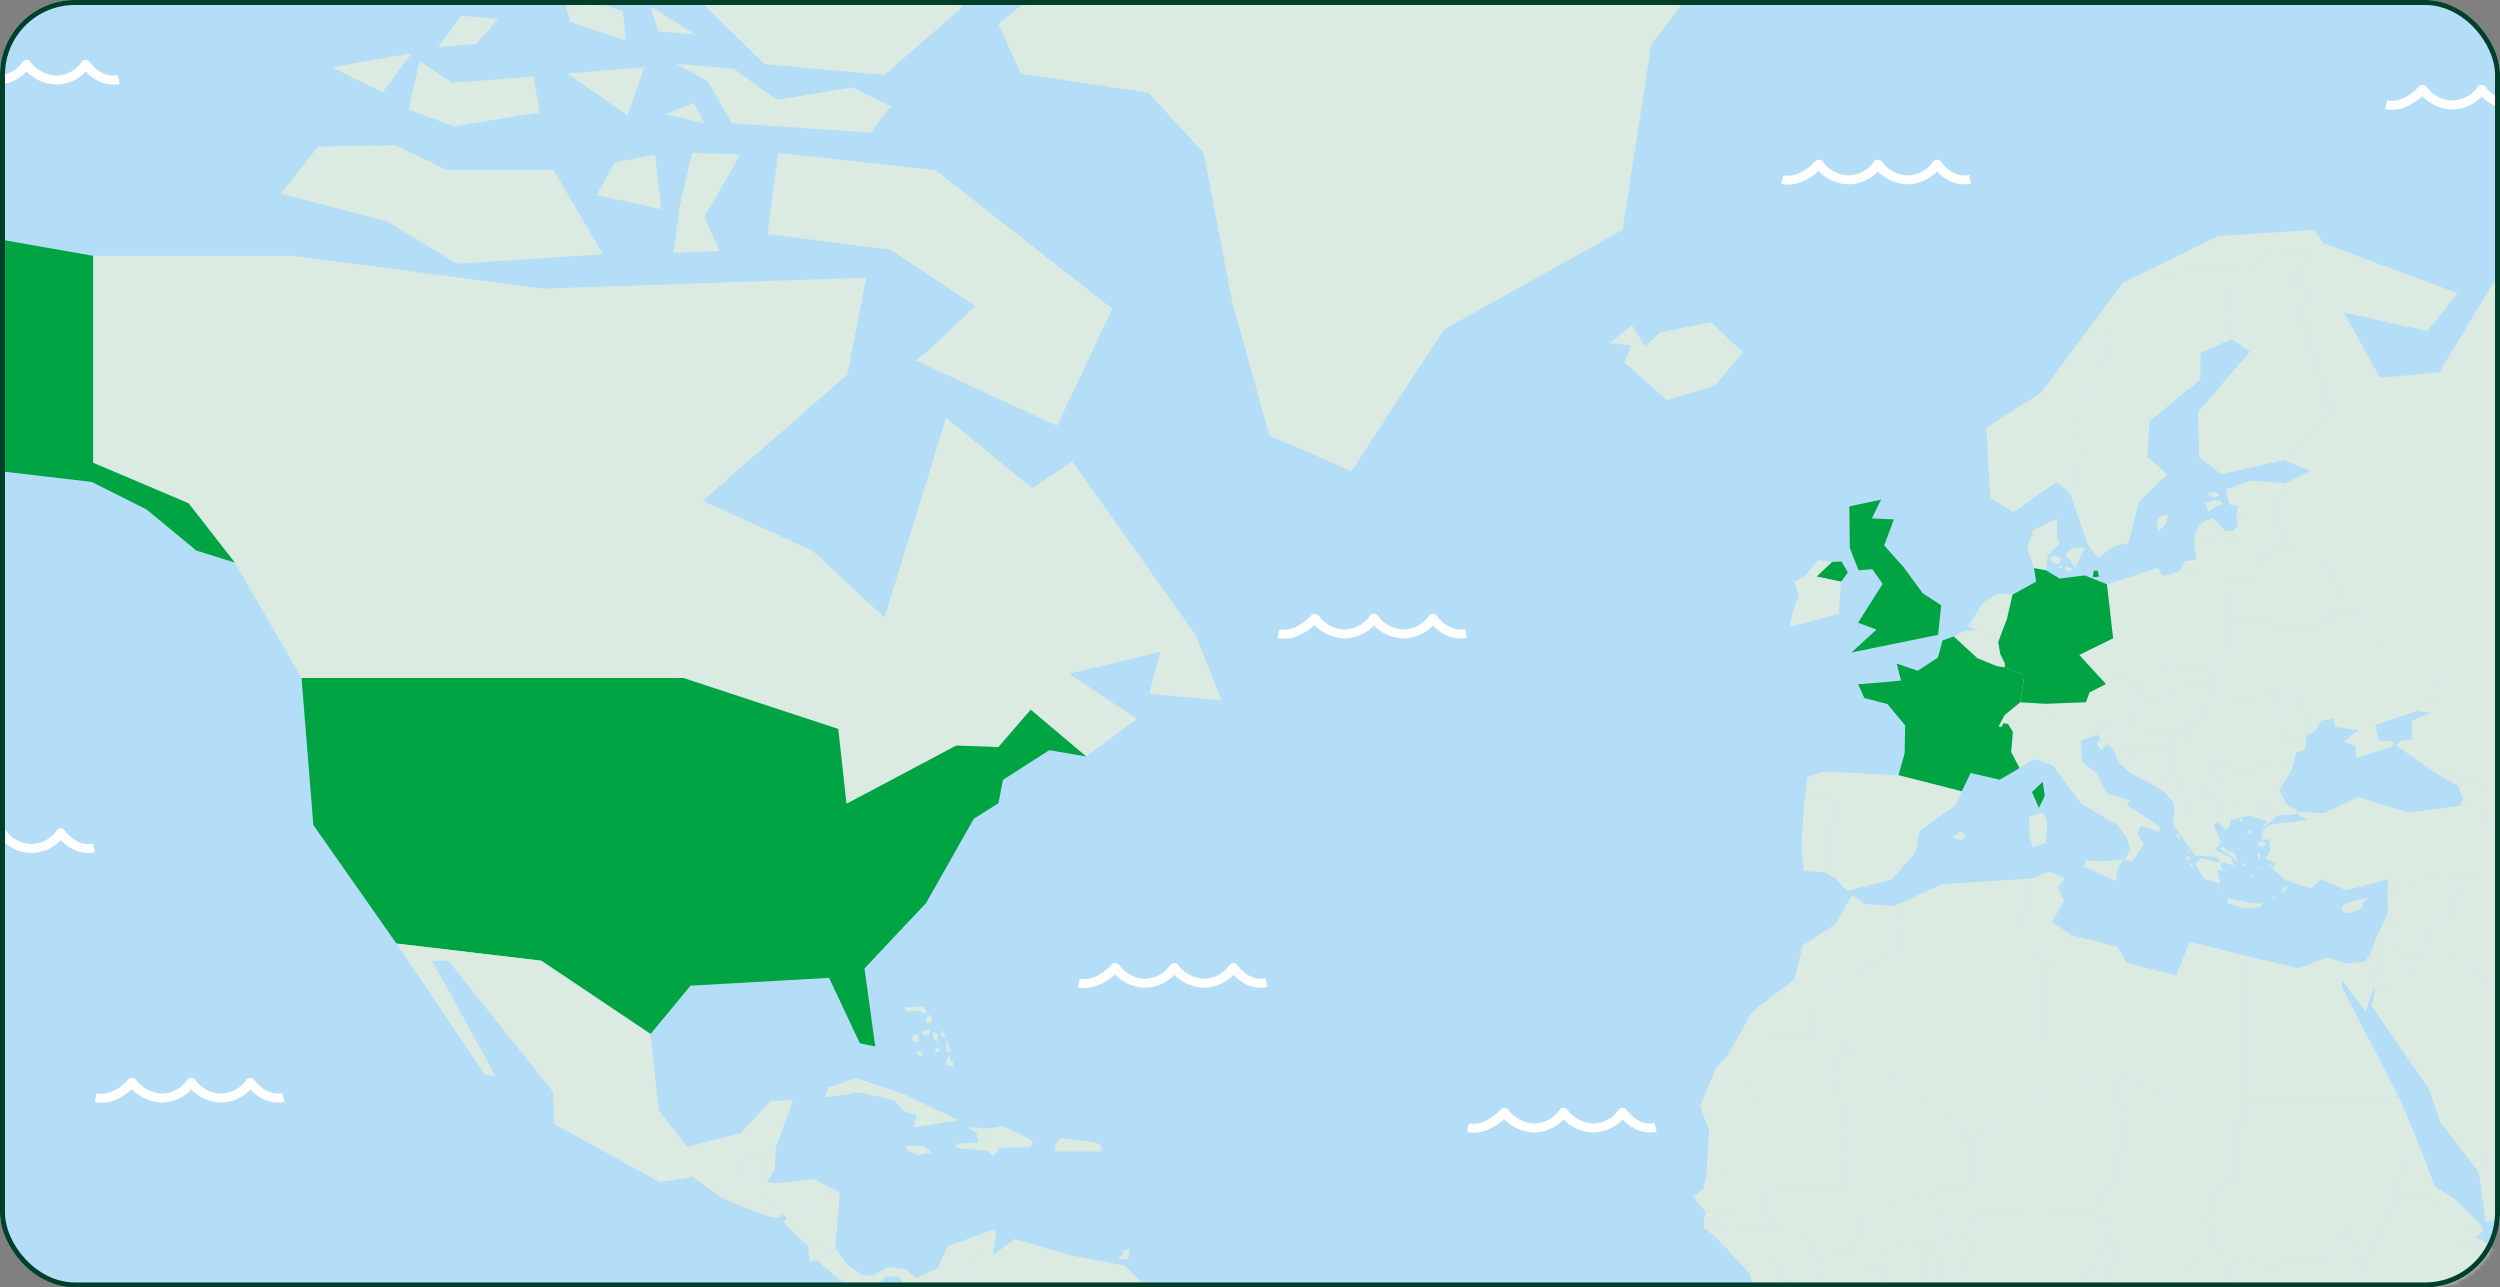 <?xml version="1.0" encoding="UTF-8"?>
<svg width="501px" height="258px" viewBox="0 0 501 258" version="1.1" xmlns="http://www.w3.org/2000/svg" xmlns:xlink="http://www.w3.org/1999/xlink">
    <rect x="0" y="0" width="501" height="258" fill="#808080" stroke="none"/>
    <title>mapa</title>
    <defs>
        <rect id="path-1" x="48.284" y="29.769" width="501" height="258" rx="15"></rect>
    </defs>
    <g id="Page-1" stroke="none" stroke-width="1" fill="none" fill-rule="evenodd">
        <g id="mapa" transform="translate(-48.284, -29.769)">
            <g id="Group">
                <mask id="mask-2" fill="white">
                    <use xlink:href="#path-1"></use>
                </mask>
                <use id="Rectangle" fill="#B4DEF7" fill-rule="nonzero" xlink:href="#path-1"></use>
                <path d="M107.061,81.038 L157.05,87.606 L221.848,85.416 L218.139,104.793 L189.135,130.102 L211.041,140.101 L225.543,153.532 L237.883,113.535 L255.16,127.602 L263.178,122.292 L287.858,156.978 L293.101,170.098 L278.6,168.842 L280.761,160.41 L262.564,164.788 L276.145,173.855 L265.966,181.355 L254.853,171.977 L248.369,179.476 L239.933,179.166 L217.93,190.831 L216.284,175.832 L185.231,165.621 L108.707,165.621 L95.335,142.502 L86.076,130.624 L66.945,122.504 L66.945,81.038 L107.061,81.038 Z M260.096,115.103 L271.209,91.659 L235.722,63.85 L204.251,60.419 L202.089,76.674 L226.77,79.796 L243.74,91.052 C243.74,91.052 232.626,101.983 231.706,101.983 L260.096,115.103 Z M186.974,60.419 L184.506,71.039 L183.265,80.417 L192.524,80.106 L189.442,73.228 C189.442,73.228 196.233,61.661 196.54,60.729 L186.974,60.419 Z M171.552,62.297 L167.843,68.864 L180.797,71.675 L179.556,60.743 L171.538,62.311 L171.552,62.297 Z M137.919,63.865 L127.433,58.865 L112.011,59.176 L104.607,68.553 L125.9,74.174 L139.788,82.606 L169.098,80.728 L159.226,63.85 L137.933,63.85 L137.919,63.865 Z M124.965,48.245 L130.822,40.434 L114.772,43.245 L124.951,48.245 L124.965,48.245 Z M132.37,41.988 L130.208,51.676 L139.16,55.108 L156.437,52.298 L155.196,45.109 L138.84,46.366 L132.356,41.988 L132.37,41.988 Z M161.986,44.488 L174.02,52.919 L177.408,43.231 L161.986,44.488 Z M189.442,54.487 L187.281,50.419 L181.731,52.608 L189.442,54.487 Z M183.892,42.609 L190.07,46.041 L195.006,54.473 L222.768,56.351 L226.784,51.041 L219.073,47.284 L203.958,49.784 L195.312,43.527 L183.892,42.595 L183.892,42.609 Z M201.476,42.609 L225.543,44.798 L270.903,5.112 L234.495,2.613 L199.008,11.044 L180.797,21.976 L192.83,34.164 L201.476,42.595 L201.476,42.609 Z M162.6,34.178 L173.713,37.935 L173.1,32.003 L160.759,27.935 L162.614,34.192 L162.6,34.178 Z M178.649,31.057 L180.197,36.056 L187.601,36.678 L178.649,31.057 Z M136.065,39.177 L143.776,38.556 L148.098,33.556 L140.694,32.935 L136.065,39.192 L136.065,39.177 Z" id="Shape" fill="#DCEBE1" fill-rule="nonzero" mask="url(#mask-2)"></path>
                <polygon id="Path" fill="#DCEBE1" fill-rule="nonzero" mask="url(#mask-2)" points="289.504 60.419 295.263 90.416 302.667 117.08 319.121 124.17 337.639 95.825 373.433 75.827 379.191 38.754 399.759 11.666 360.674 7.10542736e-15 278.405 9.575 248.369 34.587 252.887 44.587 278.405 48.329"></polygon>
                <path d="M66.945,122.504 L86.076,130.625 L95.335,142.502 L87.624,140.101 L77.654,131.867 L66.652,126.345 L37.342,122.913 L1.841,146.668 L20.665,130.413 L0.92,120.103 L12.647,102.915 L0,97.605 L7.711,94.484 L1.534,83.228 L24.36,73.539 L66.945,81.038 L66.945,122.504 Z M108.707,165.636 L111.078,195.111 L127.74,218.866 L156.744,222.298 L178.65,236.986 L186.667,227.297 L214.43,225.729 L220.607,238.85 L223.689,239.471 L221.527,223.851 L233.868,210.731 L243.433,193.854 L248.369,190.732 L249.29,186.044 L258.548,180.112 L265.953,181.369 L254.839,171.991 L248.355,179.49 L239.919,179.18 L217.916,190.845 L216.27,175.847 L185.217,165.636 L108.693,165.636 L108.707,165.636 Z" id="Shape" fill="#00A443" fill-rule="nonzero" mask="url(#mask-2)"></path>
                <polygon id="Path" fill="#DCEBE1" fill-rule="nonzero" mask="url(#mask-2)" points="147.583 245.417 145.519 245.205 127.727 218.852 156.73 222.298 178.636 236.986 180.281 252.295 186.04 259.583 196.735 256.871 202.703 250.417 207.235 250.205 203.735 259.794 201.476 260.839 196.54 261.461 196.735 265.204 193.249 270.005 187.072 265.627 180.49 266.672 159.309 255.007 159.1 248.538 138.115 222.298 134.824 222.298 139.356 230.418"></polygon>
                <polygon id="Path" fill="#DCEBE1" fill-rule="nonzero" mask="url(#mask-2)" points="198.924 272.293 200.5 270.429 203.47 266.898 201.936 266.616 200.932 266.432 201.476 260.839 196.539 261.461 196.735 265.203 193.249 270.005"></polygon>
                <polygon id="Path" fill="#DCEBE1" fill-rule="nonzero" mask="url(#mask-2)" points="200.932 266.432 201.476 260.839 203.735 259.794 203.553 264.173 201.936 266.616"></polygon>
                <polygon id="Path" fill="#DCEBE1" fill-rule="nonzero" mask="url(#mask-2)" points="198.924 272.293 202.703 273.649 204.432 273.861 205.115 272.138 203.065 271.714 200.5 270.429"></polygon>
                <polygon id="Path" fill="#DCEBE1" fill-rule="nonzero" mask="url(#mask-2)" points="204.725 273.098 205.631 273.494 205.938 274.214 207.569 273.536 212.352 269.553 216.591 268.734 211.418 266.079 203.47 266.898 200.5 270.429 203.065 271.714 205.087 272.152"></polygon>
                <polygon id="Path" fill="#DCEBE1" fill-rule="nonzero" mask="url(#mask-2)" points="215.656 279.906 216.591 268.734 212.352 269.553 207.569 273.536 205.938 274.214 205.212 274.595 210.218 279.482 213.467 279.75 215.043 280.414"></polygon>
                <polygon id="Path" fill="#DCEBE1" fill-rule="nonzero" mask="url(#mask-2)" points="217.26 286.826 218.18 283.338 215.657 279.906 215.043 280.414 213.467 279.75 210.218 279.482 210.567 282.66 211.961 282.292"></polygon>
                <polygon id="Path" fill="#DCEBE1" fill-rule="nonzero" mask="url(#mask-2)" points="231.86 285.879 230.702 289.636 228.471 285.654 226.073 285.498 224.218 287.052 224.149 289.085 221.987 288.775 219.603 286.981 217.26 286.826 218.181 283.337 221.137 285.258 222.838 285.498 226.38 283.705 229.698 284.086"></polygon>
                <polygon id="Path" fill="#DCEBE1" fill-rule="nonzero" mask="url(#mask-2)" points="227.997 304.945 232.375 298.647 230.702 289.636 231.86 285.879 236.238 283.902 238.19 279.538 247.7 275.993 247.853 277.349 244.562 279.637 242.61 284.213 244.869 288.803 256.903 292.503 258.339 303.957 251.66 304.479 251.451 320.001 249.094 318.758 250.112 315.524 243.126 314.479 237.158 309.069 232.124 307.812"></polygon>
                <polygon id="Path" fill="#DCEBE1" fill-rule="nonzero" mask="url(#mask-2)" points="275.616 295.102 270.275 298.025 265.646 298.124 267.389 303.124 263.08 306.669 258.339 303.957 256.903 292.503 244.87 288.803 242.611 284.213 244.563 279.637 247.854 277.349 247.24 281.36 251.66 278.027 262.453 281.247 273.664 283.436 276.857 286.458 274.905 291.246"></polygon>
                <polygon id="Path" fill="#DCEBE1" fill-rule="nonzero" mask="url(#mask-2)" points="284.623 293.068 282.852 297.291 286.004 303.547 279.073 305.341 277.442 300.341 277.289 295.568 275.615 295.102 274.904 291.246 276.856 286.458"></polygon>
                <polygon id="Path" fill="#DCEBE1" fill-rule="nonzero" mask="url(#mask-2)" points="464.96 161.045 471.751 157.712 482.237 162.91 477.719 166.666 472.573 165.621 470.315 166.878"></polygon>
                <polygon id="Path" fill="#DCEBE1" fill-rule="nonzero" mask="url(#mask-2)" points="470.51 146.88 471.751 157.712 482.237 162.91 491.705 164.576 495.609 158.955 494.382 154.789 494.173 146.456 491.705 145.002 484.914 144.38 481.624 145.213 480.801 143.547"></polygon>
                <polygon id="Path" fill="#DCEBE1" fill-rule="nonzero" mask="url(#mask-2)" points="448.381 163.263 448.381 161.864 449.12 160.833 450.054 162.712 450.054 163.545"></polygon>
                <polygon id="Path" fill="#DCEBE1" fill-rule="nonzero" mask="url(#mask-2)" points="439.82 157.331 444.519 161.667 448.381 163.263 448.381 161.864 449.12 160.833 448.716 158.433 448.144 157.882 448.074 157.091 444.714 156.003 442.009 156.201"></polygon>
                <polygon id="Path" fill="#DCEBE1" fill-rule="nonzero" mask="url(#mask-2)" points="445.83 150.411 448.688 148.73 451.588 148.956 450.459 153.857 448.716 158.433 448.144 157.882 448.075 157.091 444.714 156.003 442.595 155.34"></polygon>
                <path d="M455.911,143.646 L454.544,139.635 L455.702,136.048 L460.526,133.661 L460.442,137.446 L461.056,138.618 L458.63,141.203 L458.267,144.07 L455.897,143.646 L455.911,143.646 Z M458.95,141.782 L459.954,142.714 L461.112,142.714 L461.307,141.542 L459.606,141.076 L458.95,141.782 Z M462.116,140.723 L464.193,143.533 L466.048,139.466 L463.538,139.663 L462.116,140.723 Z M462.06,143.929 L462.827,144.211 L463.566,144.126 L463.747,143.688 L462.158,143.251 L462.06,143.929 Z M460.847,143.561 L461.182,143.717 L461.642,142.785 L460.847,143.561 Z" id="Shape" fill="#DCEBE1" fill-rule="nonzero" mask="url(#mask-2)"></path>
                <polygon id="Path" fill="#DCEBE1" fill-rule="nonzero" mask="url(#mask-2)" points="502.26 140.807 499.792 145.496 494.173 146.456 491.705 145.002 492.5 143.307 488.484 142.05 488.135 139.48 490.422 138.265 497.896 138.576"></polygon>
                <path d="M506.346,139.211 L502.26,140.807 L497.896,138.576 L490.408,138.265 L488.135,139.48 L488.051,136.98 C488.051,136.98 489.292,134.636 489.404,134.593 C489.516,134.551 491.677,133.576 491.677,133.576 L494.229,136.119 L495.888,136.161 L496.739,135.144 L496.474,133.11 L498.984,132.362 L504.422,134.311 L506.346,139.197 L506.346,139.211 Z" id="Path" fill="#DCEBE1" fill-rule="nonzero" mask="url(#mask-2)"></path>
                <path d="M506.249,126.613 L504.548,129.48 L505.37,132.291 L504.408,134.325 L498.97,132.376 L496.46,133.124 L496.781,131.203 L495.08,130.893 L494.354,127.814 L499.444,126.091 L506.235,126.613 L506.249,126.613 Z M493.086,130.186 L491.956,130.059 L490.185,130.61 L490.771,131.938 L490.673,132.559 L491.343,131.853 L493.811,130.653 L493.086,130.186 Z M491.984,129.537 L492.416,129.198 L493.03,129.226 L492.974,128.802 L492.151,128.252 L490.59,128.746 L491.984,129.523 L491.984,129.537 Z" id="Shape" fill="#DCEBE1" fill-rule="nonzero" mask="url(#mask-2)"></path>
                <polygon id="Path" fill="#DCEBE1" fill-rule="nonzero" mask="url(#mask-2)" points="515.87 153.391 513.332 154.083 512.328 155.961 498.398 154.012 494.382 154.789 494.173 146.457 499.793 145.496 502.261 140.807 506.346 139.211 513.137 140.878 515.981 146.668 517.724 148.024 517.613 149.578 515.563 150.411"></polygon>
                <polygon id="Path" fill="#DCEBE1" fill-rule="nonzero" mask="url(#mask-2)" points="491.705 164.577 490.729 167.599 486.323 167.133 481.777 169.915 477.914 169.167 477.301 167.797 477.719 166.667 482.237 162.91"></polygon>
                <polygon id="Path" fill="#DCEBE1" fill-rule="nonzero" mask="url(#mask-2)" points="460.233 173.022 458.226 172.556 458.17 170.833 466.299 170.522 467.024 168.545 472.574 165.622 477.719 166.667 477.301 167.796 477.914 169.166 475.349 173.121 472.156 174.265 468.921 174.378 464.598 172.556"></polygon>
                <polygon id="Path" fill="#DCEBE1" fill-rule="nonzero" mask="url(#mask-2)" points="451.672 176.482 453.568 176.228 454.935 174.872 456.455 175.931 457.431 174.476 459.257 174.971 460.261 174.25 460.233 173.022 458.226 172.556 458.17 170.833 453.136 170.522 449.999 173.078 448.813 175.338 449.329 175.465 449.817 174.716 450.696 174.872"></polygon>
                <polygon id="Path" fill="#DCEBE1" fill-rule="nonzero" mask="url(#mask-2)" points="469.227 177.753 468.642 177.033 468.921 174.378 472.156 174.265 475.349 173.121 476.074 174.223 474.01 175.677 472.937 177.866"></polygon>
                <polygon id="Path" fill="#DCEBE1" fill-rule="nonzero" mask="url(#mask-2)" points="482.851 180.055 483.171 178.544 482.39 176.412 480.187 177.033 476.074 174.223 474.01 175.677 472.936 177.866 469.227 177.753 468.516 178.756 469.283 180.154 470.622 178.855 471.905 180.055 472.825 182.555 475.293 184.744 478.946 186.566 478.026 184.942 475.098 181.722 474.219 179.321 475.098 179.01 477.914 178.954 481.317 179.476"></polygon>
                <polygon id="Path" fill="#DCEBE1" fill-rule="nonzero" mask="url(#mask-2)" points="479.365 186.877 478.946 186.566 478.026 184.942 475.098 181.722 474.219 179.321 475.098 179.01 477.914 178.954 481.317 179.476 482.851 180.055 483.353 180.126 483.088 181.566 483.673 183.148 483.213 184.716 481.317 186.453 481.233 187.936"></polygon>
                <polygon id="Path" fill="#DCEBE1" fill-rule="nonzero" mask="url(#mask-2)" points="486.169 186.976 483.213 184.716 483.673 183.149 483.088 181.567 483.352 180.126 482.85 180.056 483.171 178.544 482.39 176.412 485.96 175.748 488.721 179.745 492.263 182.287 491.593 183.643 492.737 185.832 491.398 188.642 489.39 188.755 489.641 187.654 487.229 185.62"></polygon>
                <polygon id="Path" fill="#DCEBE1" fill-rule="nonzero" mask="url(#mask-2)" points="485.528 187.922 485.5 187.399 486.169 186.975 483.213 184.716 481.317 186.453 481.233 187.936 481.4 188.317 481.818 188.36 483.548 190.139 483.534 188.755 484.482 187.724"></polygon>
                <polygon id="Path" fill="#DCEBE1" fill-rule="nonzero" mask="url(#mask-2)" points="485.333 197.243 486.741 195.958 487.815 193.613 486.867 192.837 486.769 190.21 485.528 187.922 484.482 187.724 483.534 188.755 483.548 190.139 484.008 190.859 483.841 195.11"></polygon>
                <polygon id="Path" fill="#DCEBE1" fill-rule="nonzero" mask="url(#mask-2)" points="487.759 189.363 489.39 188.755 489.641 187.654 487.229 185.62 486.169 186.976 485.5 187.4 485.528 187.922 486.769 190.21"></polygon>
                <polygon id="Path" fill="#DCEBE1" fill-rule="nonzero" mask="url(#mask-2)" points="492.904 191.932 492.82 190.266 491.398 188.656 489.39 188.755 487.759 189.362 486.769 190.209 486.866 192.836 487.814 193.613 490.464 192.61 492.89 191.918"></polygon>
                <polygon id="Path" fill="#DCEBE1" fill-rule="nonzero" mask="url(#mask-2)" points="492.765 169.364 490.729 167.599 486.323 167.133 481.777 169.915 477.914 169.166 475.349 173.121 476.074 174.223 480.187 177.033 482.39 176.412 485.96 175.748 488.261 175.183 491.343 170.579"></polygon>
                <polygon id="Path" fill="#DCEBE1" fill-rule="nonzero" mask="url(#mask-2)" points="507.573 184.009 508.507 180.535 509.888 180.224 510.473 178.897 506.416 178.459 506.653 173.855 502.679 168.234 498.245 169.943 493.81 169.011 492.765 169.364 491.342 170.578 488.261 175.182 485.96 175.747 488.721 179.744 492.263 182.286 493.071 182.879 493.071 183.459 499.207 184.165 503.069 182.682"></polygon>
                <polygon id="Path" fill="#DCEBE1" fill-rule="nonzero" mask="url(#mask-2)" points="505.997 189.786 505.035 188.232 507.573 184.01 503.069 182.682 499.207 184.165 493.071 183.459 493.071 182.88 492.263 182.287 491.593 183.642 492.737 185.831 491.398 188.642 492.82 190.266 492.904 191.933 496.516 191.354 499.249 192.173 501.633 190.732 503.488 189.602"></polygon>
                <path d="M465.267,178.233 L465.658,182.527 L468.363,184.631 L470.594,188.854 L475.223,190.182 L474.526,191.114 L481.08,195.337 L480.996,196.424 L477.287,195.337 L476.59,196.975 L477.901,198.768 L475.67,202.356 L474.052,202.116 L475.209,199.927 L474.512,197.737 L472.658,195.153 L465.323,190.775 L459.69,183.191 L455.981,181.863 L452.969,183.657 L451.268,180.451 L451.63,176.44 L453.527,176.186 L454.893,174.83 L456.413,175.903 L457.389,174.448 L459.216,174.943 L460.22,174.208 L460.192,172.98 L464.556,172.514 L468.879,174.335 L468.6,176.991 L465.226,178.191 L465.267,178.233 Z M470.05,202.398 L466.299,202.186 L465.839,203.387 L472.421,206.409 L472.518,204.22 L473.759,201.876 L470.05,202.398 Z M455.033,197.61 L455.702,199.531 L458.323,198.599 L458.532,194.588 L457.71,192.554 L454.879,193.486 L455.033,197.596 L455.033,197.61 Z" id="Shape" fill="#DCEBE1" fill-rule="nonzero" mask="url(#mask-2)"></path>
                <path d="M457.654,186.453 L458.058,189.263 L456.873,191.664 L455.478,188.487 L457.64,186.453 L457.654,186.453 Z M441.409,188.374 L443.208,184.673 L449.022,186.029 L453.01,183.685 L451.309,180.479 L451.672,176.468 L450.695,174.858 L449.817,174.702 L449.329,175.451 L448.813,175.324 L449.998,173.064 L453.136,170.508 L453.958,165.085 L450.054,163.517 L448.381,163.249 L444.518,161.653 L439.819,157.317 L437.56,158.108 L436.64,161.54 L432.582,164.195 L428.371,162.74 L429.25,166.172 L420.66,166.906 L421.901,169.66 L426.531,170.861 L430.072,175.126 L429.975,180.747 L428.734,185.125 L441.437,188.359 L441.409,188.374 Z" id="Shape" fill="#00A443" fill-rule="nonzero" mask="url(#mask-2)"></path>
                <polygon id="Path" fill="#DCEBE1" fill-rule="nonzero" mask="url(#mask-2)" points="409.729 204.276 409.324 198.952 409.938 189.588 416.003 190.21 413.954 204.587"></polygon>
                <path d="M373.795,102.449 C374.255,102.604 382.273,109.948 382.273,109.948 L391.838,107.138 L397.542,100.415 L391.211,94.328 L381.032,96.362 L377.95,99.172 L375.329,94.95 L370.853,98.537 L375.175,99.003 L373.781,102.435 L373.795,102.449 Z" id="Path" fill="#DCEBE1" fill-rule="nonzero" mask="url(#mask-2)"></path>
                <path d="M436.682,156.978 L419.308,160.523 L424.342,155.933 L420.633,154.577 L425.569,146.767 L423.505,143.844 L420.73,144.056 L418.987,139.579 L418.89,131.246 L425.262,129.89 L423.408,133.647 L427.828,133.859 L425.876,139.07 L429.78,143.448 L433.587,148.66 L437.296,151.061 L436.682,156.992 L436.682,156.978 Z M415.39,142.389 L412.308,145.313 L417.244,146.358 L418.583,144.479 L417.342,142.29 L415.39,142.389 Z" id="Shape" fill="#00A443" fill-rule="nonzero" mask="url(#mask-2)"></path>
                <polygon id="Path" fill="#DCEBE1" fill-rule="nonzero" mask="url(#mask-2)" points="406.856 155.411 416.729 152.812 417.245 146.358 412.308 145.312 415.39 142.389 412.713 141.979 410.036 145.101 407.888 146.358 408.711 149.055 407.567 152.402"></polygon>
                <polygon id="Path" fill="#DCEBE1" fill-rule="nonzero" mask="url(#mask-2)" points="463.106 128.647 462.283 127.814 460.443 126.359 451.797 132.39 447.168 129.579 446.345 115.513 457.347 108.437 473.703 86.461 492.737 77.084 512.063 75.827 513.973 78.567 510.836 81.151 503.627 79.273 498.496 84.371 486.462 82.916 483.576 85.317 480.494 85.727 475.767 90.515 471.444 96.249 469.074 105.626 464.654 110.103 464.96 116.459 465.379 122.503"></polygon>
                <polygon id="Path" fill="#DCEBE1" fill-rule="nonzero" mask="url(#mask-2)" points="517.543 211.465 519.091 210.547 523.093 209.657 521.712 210.632 521.782 211.663 519.091 212.807 517.724 212.468"></polygon>
                <polygon id="Path" fill="#DCEBE1" fill-rule="nonzero" mask="url(#mask-2)" points="511.366 174.915 508.898 174.533 508.005 176.666 507.364 177.923 506.416 178.459 506.653 173.855 502.679 168.234 505.272 167.655 508.982 169.378"></polygon>
                <polygon id="Path" fill="#DCEBE1" fill-rule="nonzero" mask="url(#mask-2)" points="532.728 172.217 524.32 175.027 524.933 178.191 527.945 178.431 527.597 179.476 520.583 181.595 520.262 179.321 518.073 178.431 520.89 176.087 516.176 175.423 515.981 173.77 513.485 174.166 512.286 176.27 510.432 177.216 510.473 178.897 506.416 178.459 507.364 177.923 508.898 174.533 511.366 174.914 508.981 169.378 505.272 167.655 502.679 168.234 498.245 169.943 493.81 169.011 492.765 169.364 490.729 167.599 491.705 164.576 495.609 158.955 494.382 154.789 498.398 154.012 512.328 155.961 513.332 154.083 515.87 153.391 521.071 152.374 522.66 156.583 524.668 157.374 525.672 159.944 537.553 163.418 536.549 169.632 533.537 170.296"></polygon>
                <path d="M494.773,209.827 L499.319,210.688 L501.591,210.844 L501.201,211.62 L497.771,211.776 L494.606,210.717 L494.759,209.813 L494.773,209.827 Z M497.38,193.755 L497.046,193.967 L497.129,194.362 L497.52,194.362 L497.757,194.051 L497.394,193.755 L497.38,193.755 Z M499.583,194.729 L499.834,194.941 L500.085,194.786 L499.779,194.546 L499.583,194.715 L499.583,194.729 Z M500.56,198.67 L501.745,198.274 L502.442,199.164 L501.313,199.475 L500.574,198.67 L500.56,198.67 Z M500.922,202.031 L501.285,200.943 L500.643,200.816 L500.922,202.045 L500.922,202.031 Z M506.291,208.414 L506.681,207.553 L506.5,207.299 L505.705,207.821 L505.468,208.739 L506.291,208.429 L506.291,208.414 Z M497.827,203.161 L498.217,203.429 L498.301,203.245 L498.175,202.906 L497.715,202.624 L497.827,203.147 L497.827,203.161 Z M499.514,205.096 L499.305,205.463 L499.57,205.773 L499.876,205.434 L499.514,205.081 L499.514,205.096 Z M503.056,203.429 L503.599,203.387 L503.265,203.09 L502.498,203.245 L503.056,203.415 L503.056,203.429 Z M501.438,203.796 L501.745,203.584 L501.299,203.584 L500.936,203.881 L501.438,203.796 Z M503.767,209.742 L503.892,210.335 L504.101,210.194 L504.073,209.205 L503.767,209.756 L503.767,209.742 Z M493.03,207.977 L493.197,208.146 L493.281,207.878 L493.03,207.525 L493.03,207.977 Z M493.1,199.813 L495.358,201.325 L496.823,202.44 L496.097,200.746 L494.508,200.124 L493.866,199.446 L493.1,199.813 Z M498.58,196.311 L499.388,196.198 L499.221,196.819 L498.928,196.721 L498.58,196.777 L498.58,196.311 Z M497.032,199.46 L497.394,199.912 L497.101,200.011 L497.018,199.46 L497.032,199.46 Z M487.09,199.955 L487.132,200.393 L486.797,200.731 L486.713,200.251 L487.09,199.955 Z M494.354,196.156 L492.849,194.588 L491.845,195.167 L493.392,198.444 L492.193,200.011 L495.428,201.734 L496,203.302 L493.797,202.553 L493.253,203.062 L493.825,204.276 L492.584,204.121 L493.197,206.819 L489.962,205.915 L488.233,202.864 L489.474,201.692 L492.709,202.596 L493.253,202.13 L492.054,201.466 L488.191,201.226 L485.305,197.229 L486.713,195.958 L487.787,193.613 L490.436,192.611 L492.863,191.919 L496.474,191.34 L499.207,192.159 L501.591,190.718 L502.442,191.58 L500.894,193.811 L498.928,193.232 L495.386,194.051 L495.038,195.308 L494.299,196.17 L494.354,196.156 Z M484.371,197.102 L484.831,197.737 L485.416,198.09 L484.914,197.3 L484.984,196.961 L484.413,196.918 L484.371,197.116 L484.371,197.102 Z M486.49,201.508 L486.169,201.819 L486.574,202.045 L487.271,202.214 L486.825,201.198 L486.49,201.508 Z M486.992,203.005 L487.299,203.485 L487.773,203.274 L487.146,202.808 L486.992,203.005 Z" id="Shape" fill="#DCEBE1" fill-rule="nonzero" mask="url(#mask-2)"></path>
                <path d="M508.744,192.272 L508.507,192.922 L504.756,193.176 L501.549,195.93 L502.581,194.292 L500.95,193.811 L502.498,191.58 L501.647,190.718 L503.502,189.589 L506.011,189.786 L506.318,190.86 L508.758,192.272 L508.744,192.272 Z M527.945,208.598 L528.712,206.466 L543.367,205.322 L547.481,204.587 L548.401,205.421 L549.586,204.898 L547.634,198.331 L549.851,197.187 L548.722,196.142 L546.77,195.718 L546.309,192.54 L544.762,191.495 L541.373,191.241 L530.985,192.597 L520.806,189.476 L514.071,192.724 L508.981,192.47 L508.772,192.992 L510.78,194.08 L503.181,194.984 L501.605,196.396 L501.452,197.992 L503.069,197.992 L503.306,200.336 L502.302,201.819 L504.31,202.836 L503.766,203.768 L505.997,206.028 L511.394,207.821 L513.471,205.943 L518.408,208.203 L526.969,205.943 L526.662,208.528 L527.945,208.584 L527.945,208.598 Z" id="Shape" fill="#DCEBE1" fill-rule="nonzero" mask="url(#mask-2)"></path>
                <polygon id="Path" fill="#DCEBE1" fill-rule="nonzero" mask="url(#mask-2)" points="550.27 192.131 546.309 192.554 544.776 191.509 541.373 191.255 541.861 189.871 540.899 187.258 537.204 185.14 537.581 184.603 547.146 187.371 550.548 187.329 554.02 190.182 553.518 190.888 554.676 192.328 553.937 192.837 551.204 191.622"></polygon>
                <polygon id="Path" fill="#DCEBE1" fill-rule="nonzero" mask="url(#mask-2)" points="554.202 199.715 553.198 199.814 552.305 197.681 549.865 197.187 548.736 196.142 546.77 195.732 546.309 192.555 550.269 192.131 551.538 193.6 552.026 195.125 552.584 195.577 552.584 196.904 553.867 197.554"></polygon>
                <polygon id="Path" fill="#DCEBE1" fill-rule="nonzero" mask="url(#mask-2)" points="526.565 218.329 526.676 216.352 528.475 213.697 526.871 212.609 526.676 208.542 527.959 208.598 528.726 206.452 543.381 205.308 540.662 207.341 540.146 212.708 534.025 216.564 528.935 219.53"></polygon>
                <polygon id="Path" fill="#DCEBE1" fill-rule="nonzero" mask="url(#mask-2)" points="524.613 217.298 526.676 216.351 528.475 213.696 526.872 212.609"></polygon>
                <polygon id="Path" fill="#DCEBE1" fill-rule="nonzero" mask="url(#mask-2)" points="524.069 227.608 525.923 218.639 526.565 218.329 526.676 216.352 524.613 217.298 523.386 220.829 522.242 222.453"></polygon>
                <polygon id="Path" fill="#DCEBE1" fill-rule="nonzero" mask="url(#mask-2)" points="535.154 220.137 534.025 216.563 528.935 219.529 526.565 218.329 525.923 218.64 524.069 227.608 524.222 228.074 526.495 228.328 531.961 224.769 529.395 221.93"></polygon>
                <polygon id="Path" fill="#DCEBE1" fill-rule="nonzero" mask="url(#mask-2)" points="554.355 228.752 556.168 225.885 558.092 226.196 559.277 226.196 557.339 222.707 556.447 219.402 552.975 217.637 551.511 214.318 553.198 209.163 550.967 208.386 549.6 204.898 548.429 205.421 547.495 204.587 543.381 205.308 540.662 207.341 540.146 212.708 534.025 216.564 535.154 220.137 541.122 221.973 549.6 228.653"></polygon>
                <polygon id="Path" fill="#DCEBE1" fill-rule="nonzero" mask="url(#mask-2)" points="526.495 228.328 531.961 224.769 529.395 221.93 535.154 220.137 541.122 221.973 549.6 228.653 554.397 228.752 556.321 229.006 557.144 230.136 559.222 230.334 565.468 241.406 566.751 242.056 567.421 242.79 567.699 243.906 569.861 246.504 576.916 247.55 577.934 249.583 576.345 255.105 568.522 257.859 559.222 258.848 556.14 263.071 545.64 261.828 545.027 264.639 537.316 254.639 535.001 247.917 530.985 242.14 523.581 231.35 524.222 228.074"></polygon>
                <polygon id="Path" fill="#DCEBE1" fill-rule="nonzero" mask="url(#mask-2)" points="546.421 274.708 545.027 264.638 545.64 261.828 556.14 263.071 559.221 258.848 568.522 257.859 571.255 264.37 568.703 266.94 557.827 271.629"></polygon>
                <polygon id="Path" fill="#DCEBE1" fill-rule="nonzero" mask="url(#mask-2)" points="528.977 249.484 498.286 249.484 498.286 227.918 498.021 224.374 498.691 221.408 508.981 223.809 514.643 221.62 518.282 222.862 522.242 222.453 524.069 227.608 522.354 232.395 517.724 226.351 517.613 227.707"></polygon>
                <polygon id="Path" fill="#DCEBE1" fill-rule="nonzero" mask="url(#mask-2)" points="533.69 260.726 529.604 263.311 528.294 270.655 521.81 283.549 519.885 280.188 519.188 276.516 516.957 276.827 517.027 279.948 513.945 282.532 502.609 283.224 499.207 281.36 494.968 283.309 492.653 279.877 490.338 273.931 493.266 267.209 495.665 266.898 495.665 256.518 495.665 255.105 498.328 255.105 498.286 249.484 528.977 249.484"></polygon>
                <polygon id="Path" fill="#DCEBE1" fill-rule="nonzero" mask="url(#mask-2)" points="495.665 255.105 498.328 255.105 498.286 249.484 498.286 227.918 498.022 224.374 498.691 221.408 487.103 218.47 484.398 225.263 474.289 222.679 472.755 219.558 463.343 217.143 463.106 219.558 459.871 221.662 457.793 225.489 457.793 238.158 464.57 245.106 469.98 247.606 471.988 246.9 474.679 245.332 495.665 256.518"></polygon>
                <polygon id="Path" fill="#DCEBE1" fill-rule="nonzero" mask="url(#mask-2)" points="455.479 205.802 458.951 204.404 462.102 205.887 460.568 207.61 461.949 210.335 459.48 214.474 463.343 217.143 463.106 219.558 459.871 221.662 457.793 225.49 456.859 220.024 452.927 214.714 454.628 211.197"></polygon>
                <polygon id="Path" fill="#DCEBE1" fill-rule="nonzero" mask="url(#mask-2)" points="444.184 257.393 464.57 245.106 457.793 238.158 457.793 225.489 456.859 220.024 452.927 214.713 454.628 211.197 455.479 205.802 437.505 206.974 427.828 211.352 429.989 219.586 410.816 229.642 410.76 232.975 410.76 234.062 420.41 240.827 436.11 251.829 441.716 256.038 441.716 257.605"></polygon>
                <polygon id="Path" fill="#DCEBE1" fill-rule="nonzero" mask="url(#mask-2)" points="419.406 209.064 421.971 210.942 427.828 211.352 429.989 219.586 410.816 229.641 410.76 232.974 399.145 232.974 400.274 231.774 407.888 226.153 409.533 219.275 416.212 214.897"></polygon>
                <polygon id="Path" fill="#DCEBE1" fill-rule="nonzero" mask="url(#mask-2)" points="399.48 251.433 388.98 251.433 392.229 243.694 394.46 241.35 399.145 232.975 410.761 232.975 410.761 234.062 410.761 237.833 402.018 237.833 402.018 245.262 399.327 246.829"></polygon>
                <polygon id="Path" fill="#DCEBE1" fill-rule="nonzero" mask="url(#mask-2)" points="410.761 234.062 410.761 237.833 402.018 237.833 402.018 245.262 399.327 246.829 399.48 251.433 388.98 251.433 390.807 256.348 390.291 264.794 395.952 264.37 401.502 269.582 403.872 267.604 418.583 267.604 416.213 240.94 420.41 240.827"></polygon>
                <polygon id="Path" fill="#DCEBE1" fill-rule="nonzero" mask="url(#mask-2)" points="403.356 275.937 401.502 269.581 403.872 267.604 418.583 267.604 416.213 240.94 420.41 240.827 436.111 251.829 441.716 256.037 441.716 257.605 444.184 257.393 443.055 267.604 433.907 269.059 425.876 271.671 421.567 274.171 419.197 280.936 412.517 281.671 409.631 275.838"></polygon>
                <polygon id="Path" fill="#DCEBE1" fill-rule="nonzero" mask="url(#mask-2)" points="390.137 272.689 394.223 272.194 397.165 272.943 396.872 273.536 394.07 272.971 391.741 273.776 389.761 273.96"></polygon>
                <polygon id="Path" fill="#DCEBE1" fill-rule="nonzero" mask="url(#mask-2)" points="397.542 275.231 403.356 275.937 401.502 269.581 395.952 264.37 390.291 264.794 389.677 267.971 387.6 269.525 390.137 272.689 394.223 272.194 397.165 272.943 396.872 273.536 394.07 272.971 391.741 273.776 389.761 273.96 389.761 275.937 394.125 275.231"></polygon>
                <polygon id="Path" fill="#DCEBE1" fill-rule="nonzero" mask="url(#mask-2)" points="394.125 279.793 395.032 278.409 397.36 277.632 397.542 275.231 394.125 275.231 389.761 275.937 391.629 277.265"></polygon>
                <polygon id="Path" fill="#DCEBE1" fill-rule="nonzero" mask="url(#mask-2)" points="406.41 286.388 405.489 286.544 404.611 282.801 401.139 282.603 398.852 284.948 394.125 279.793 395.032 278.409 397.36 277.632 397.541 275.231 403.356 275.937 409.631 275.838 412.517 281.671 413.089 286.275 411.276 288.817 409.352 289.552 408.264 286.431"></polygon>
                <polygon id="Path" fill="#DCEBE1" fill-rule="nonzero" mask="url(#mask-2)" points="403.258 290.611 406.41 286.388 405.489 286.543 404.611 282.801 401.139 282.603 398.852 284.947 399.94 288.464"></polygon>
                <polygon id="Path" fill="#DCEBE1" fill-rule="nonzero" mask="url(#mask-2)" points="413.549 297.291 403.258 290.611 406.41 286.388 408.264 286.431 409.352 289.552 411.276 288.817 411.694 290.216 410.969 291.557 413.744 293.464"></polygon>
                <polygon id="Path" fill="#DCEBE1" fill-rule="nonzero" mask="url(#mask-2)" points="425.429 295.384 419.378 295.413 413.549 297.291 413.744 293.464 410.969 291.557 411.694 290.215 411.276 288.817 413.089 286.275 412.517 281.671 419.196 280.936 421.999 283.309 426.196 283.705 426.67 286.868 424.857 290.724"></polygon>
                <polygon id="Path" fill="#DCEBE1" fill-rule="nonzero" mask="url(#mask-2)" points="432.973 279.327 425.834 279.736 426.197 283.705 421.999 283.309 419.197 280.937 421.567 274.172 425.876 271.672 433.908 269.059 439.304 276.926 435.748 279.637"></polygon>
                <polygon id="Path" fill="#DCEBE1" fill-rule="nonzero" mask="url(#mask-2)" points="436.222 292.758 432.973 279.327 425.834 279.736 426.196 283.705 426.67 286.868 424.857 290.724 425.429 295.385 427.939 296.048"></polygon>
                <polygon id="Path" fill="#DCEBE1" fill-rule="nonzero" mask="url(#mask-2)" points="437.867 292.08 436.473 282.448 435.748 279.637 432.973 279.327 436.222 292.758"></polygon>
                <polygon id="Path" fill="#DCEBE1" fill-rule="nonzero" mask="url(#mask-2)" points="440.224 291.981 437.867 292.079 436.473 282.447 435.748 279.637 439.304 276.925 440.796 276.205 442.385 277.547 443.208 280.781 440.224 285.625"></polygon>
                <polygon id="Path" fill="#DCEBE1" fill-rule="nonzero" mask="url(#mask-2)" points="471.988 246.9 474.122 255.204 472.476 264.794 467.944 272.604 444.798 272.293 442.385 277.547 440.796 276.205 439.304 276.925 433.907 269.059 443.055 267.604 444.184 257.393 464.57 245.106 469.98 247.606"></polygon>
                <polygon id="Path" fill="#DCEBE1" fill-rule="nonzero" mask="url(#mask-2)" points="473.606 288.746 470.106 283.436 472.881 282.292 472.476 276.247 469.687 273.96 467.944 272.604 472.476 264.794 474.122 255.204 471.988 246.9 474.679 245.332 495.665 256.517 495.665 266.898 493.267 267.209 490.338 273.931 492.653 279.877 481.205 286.981"></polygon>
                <polygon id="Path" fill="#DCEBE1" fill-rule="nonzero" mask="url(#mask-2)" points="455.604 296.359 459.202 290.935 462.911 291.981 471.333 277.293 469.688 273.959 467.945 272.604 444.798 272.293 442.385 277.547 443.208 280.781 440.224 285.625 440.224 291.981 445.941 292.602 448.604 296.768"></polygon>
                <polygon id="Path" fill="#DCEBE1" fill-rule="nonzero" mask="url(#mask-2)" points="475.042 304.268 471.138 293.958 473.606 288.746 470.106 283.436 472.881 282.292 472.476 276.247 469.688 273.959 471.333 277.292 462.911 291.98 459.202 290.935 455.604 296.359 458.588 299.904 458.951 302.912 462.729 302.997 467.666 303.152"></polygon>
                <polygon id="Path" fill="#DCEBE1" fill-rule="nonzero" mask="url(#mask-2)" points="503.989 295.342 491.579 297.291 483.854 295.412 481.623 299.72 476.687 299.48 475.042 304.267 471.138 293.958 473.606 288.746 481.205 286.981 492.653 279.877 494.968 283.309 494.884 285.569"></polygon>
                <polygon id="Path" fill="#DCEBE1" fill-rule="nonzero" mask="url(#mask-2)" points="524.822 294.481 521.74 297.997 513.165 299.636 510.32 296.585 506.764 297.376 503.989 295.342 494.884 285.569 494.968 283.309 499.207 281.36 502.609 283.225 513.945 282.533 517.027 279.948 516.957 276.827 519.188 276.516 519.886 280.188 521.81 283.549 519.258 287.603"></polygon>
                <polygon id="Path" fill="#DCEBE1" fill-rule="nonzero" mask="url(#mask-2)" points="545.389 275.104 543.479 275.838 538.348 270.627 531.654 269.483 528.294 270.655 529.605 263.311 533.69 260.727 536.13 267.393 540.3 270.161"></polygon>
                <polygon id="Path" fill="#DCEBE1" fill-rule="nonzero" mask="url(#mask-2)" points="545.682 278.309 544.873 279.75 541.75 279.552 543.479 275.838 545.389 275.103 546.03 276.318 544.301 277.914"></polygon>
                <polygon id="Path" fill="#DCEBE1" fill-rule="nonzero" mask="url(#mask-2)" points="541.861 298.548 533.927 299.565 524.822 294.48 519.258 287.602 521.81 283.549 528.294 270.655 531.654 269.482 538.348 270.626 543.479 275.838 541.75 279.552 544.873 279.75 546.337 284.17 557.911 287.913 549.893 295.963"></polygon>
                <polygon id="Path" fill="#DCEBE1" fill-rule="nonzero" mask="url(#mask-2)" points="541.331 313.081 539.853 311.202 539.853 301.429 541.861 298.548 549.893 295.963 557.911 287.913 546.337 284.171 544.873 279.75 545.682 278.31 548.889 280.88 566.542 277.208 565.859 282.758 556.293 299.169"></polygon>
                <polygon id="Path" fill="#DCEBE1" fill-rule="nonzero" mask="url(#mask-2)" points="214.276 247.762 219.77 245.841 229.391 249.061 240.296 254.272 231.399 255.628 232.069 253.284 229.489 252.394 227.384 250.162 220.593 248.651 213.663 249.64"></polygon>
                <polygon id="Path" fill="#DCEBE1" fill-rule="nonzero" mask="url(#mask-2)" points="246.612 255.84 246.306 260.416 239.682 259.794 240.296 258.905 244.409 258.693 243.991 256.927 242.304 255.685"></polygon>
                <polygon id="Path" fill="#DCEBE1" fill-rule="nonzero" mask="url(#mask-2)" points="254.686 259.681 248.578 259.794 247.337 261.461 246.306 260.416 246.612 255.84 249.248 255.416 254.184 257.817 255.355 258.693"></polygon>
                <polygon id="Path" fill="#DCEBE1" fill-rule="nonzero" mask="url(#mask-2)" points="229.698 259.328 233.351 259.483 234.941 260.726 232.222 261.249 230.158 260.359"></polygon>
                <polygon id="Path" fill="#DCEBE1" fill-rule="nonzero" mask="url(#mask-2)" points="273.092 280.471 273.343 281.177 272.353 282.123 274.444 282.052 274.57 280.555 274.807 280.061"></polygon>
                <polygon id="Path" fill="#DCEBE1" fill-rule="nonzero" mask="url(#mask-2)" points="227.384 250.162 230.131 251.956 232.71 252.846 231.399 255.628 240.296 254.272 229.391 249.061 219.77 245.841 214.276 247.762 213.663 249.64 220.593 248.651"></polygon>
                <polygon id="Path" fill="#DCEBE1" fill-rule="nonzero" mask="url(#mask-2)" points="593.733 239.895 597.637 233.85 591.362 226.351 593.217 222.608 591.669 221.04 592.896 209.996 591.46 206.776 582.201 202.186 573.151 204.375 567.295 206.875 560.351 201.141 558.162 199.926 558.678 197.836 557.785 197.285 554.202 199.715 553.198 199.813 551.482 199.164 549.865 197.186 547.648 198.33 549.6 204.898 550.967 208.386 553.198 209.163 551.51 214.318 552.974 217.637 556.447 219.402 557.339 222.707 559.277 226.195 563.432 225.574 566.57 230.884 575.731 236.717 581.49 234.062 582.466 238.172"></polygon>
                <path d="M897.948,73.638 L903.706,72.183 L907.82,73.948 L902.981,74.782 L898.659,75.304 L897.934,73.638 L897.948,73.638 Z M487.828,142.912 L485.597,143.307 L484.914,144.38 L491.705,145.002 L492.5,143.307 L488.484,142.05 L487.828,142.912 Z M560.602,175.098 L555.052,180.564 L559.709,190.309 L557.702,192.413 L556.237,191.975 L554.02,190.182 L550.548,187.329 L547.16,187.371 L537.594,184.603 L537.204,185.154 L528.503,179.222 L529.144,178.304 L531.612,177.937 L531.71,174.18 L535.252,172.669 L532.714,172.231 L533.523,170.31 L536.535,169.647 L537.539,163.432 L525.658,159.958 L524.654,157.374 L522.646,156.597 L521.071,152.374 L515.87,153.391 L515.563,150.425 L517.627,149.592 L517.724,148.024 L515.995,146.668 L513.137,140.892 L506.346,139.211 L504.422,134.325 L505.384,132.291 L504.561,129.481 L506.262,126.614 L511.324,124.085 L505.802,121.981 L515.368,112.392 L509.302,92.083 L510.947,88.015 L507.866,86.137 L510.85,81.137 L513.987,78.553 L540.801,88.538 L534.708,96.122 L517.975,92.365 L525.226,105.485 L537.106,104.398 L549.056,84.626 L555.066,92.436 L606.896,81.971 L614.607,65.715 L621.397,69.147 L621.397,87.902 L626.027,80.713 L628.495,64.783 L639.915,67.282 L645.771,62.904 L656.885,59.783 L704.406,38.217 L729.393,46.338 L709.955,64.783 L742.975,61.661 L767.349,63.85 L769.51,74.782 L796.966,70.093 L813.629,66.972 L840.471,74.782 L871.942,83.213 L895.703,81.335 L926.561,94.766 L917.609,104.454 L903.414,97.266 L894.768,106.022 L898.157,113.522 L864.831,123.521 L854.652,130.709 L855.893,141.019 L841.698,156.639 L838.309,140.384 L851.57,125.696 L861.749,113.818 L842.925,116.629 L831.505,127.885 L805.276,127.263 L785.838,141.641 L798.179,146.64 L798.485,161.328 L783.984,186.015 L775.882,185.747 L773.233,188.501 L772.773,187.738 L774.725,185.719 L774.418,180.408 L783.984,170.099 L766.707,163.221 L757.755,149.465 L746.028,151.032 L743.867,161.653 L737.076,161.964 L712.396,163.221 L690.183,153.843 L686.641,161.187 L672.948,158.489 L661.835,164.93 L660.385,164.873 L658,162.514 L640.919,158.221 L632.483,145.411 L592.575,145.623 L587.542,158.645 L564.715,155.933 L554.941,165.099 L560.602,175.098 Z M567.699,71.505 L571.408,75.417 L581.588,75.573 L577.572,71.195 L579.58,64.317 L574.337,63.229 L567.699,71.505 Z M575.257,61.506 L580.5,62.594 L593.3,52.284 L613.045,44.163 L607.495,41.508 L589.759,46.197 L575.257,61.506 Z M675.584,23.953 L685.763,22.597 L686.683,19.165 L682.667,15.098 L672.488,20.196 L675.57,23.953 L675.584,23.953 Z M686.376,31.452 L692.958,30.619 L693.99,25.93 L686.376,23.331 C686.376,23.331 677.327,26.142 677.02,26.453 L686.376,31.452 Z M706.023,34.263 L706.232,31.24 L698.41,28.006 C698.41,28.006 693.78,35.195 693.265,35.195 L706.023,34.263 Z M789.952,47.072 L793.759,55.504 L810.31,51.747 L800.228,45.49 L789.938,47.058 L789.952,47.072 Z M813.712,51.027 L818.244,54.981 L824.31,54.981 L825.648,52.481 L815.678,50.194 L813.726,51.027 L813.712,51.027 Z M805.123,145.242 L806.043,156.498 L806.043,165.099 L804.969,171.977 L802.195,175.564 L801.428,148.533 L805.137,145.256 L805.123,145.242 Z" id="Shape" fill="#DCEBE1" fill-rule="nonzero" mask="url(#mask-2)"></path>
                <path d="M413.954,204.587 L416.017,190.21 L409.952,189.588 L410.468,185.521 L413.661,184.377 L428.734,185.154 L441.437,188.388 L440.099,191.142 L433.001,196.353 L432.178,200.618 L427.34,206.042 L418.388,208.33 L416.017,205.731 L413.954,204.587 Z M440.21,197.921 L441.521,198.076 L442.218,197.172 L441.214,196.466 L439.666,197.398 L440.21,197.907 L440.21,197.921 Z" id="Shape" fill="#DCEBE1" fill-rule="nonzero" mask="url(#mask-2)"></path>
                <path d="M453.136,170.522 L453.959,165.099 L450.055,163.531 L450.055,162.698 L449.134,160.82 L448.73,158.419 L450.473,153.829 L451.602,148.928 L456.329,146.329 L455.911,143.618 L458.282,144.041 L461.056,145.708 L466.09,145.086 L470.51,146.852 L471.751,157.684 L464.961,161.017 L470.315,166.85 L467.024,168.517 L466.299,170.494 L458.17,170.805 L453.136,170.494 L453.136,170.522 Z M467.875,144.14 L467.694,145.397 L468.363,145.397 L468.949,145.298 L468.767,144.776 L468.684,144.154 L467.861,144.154 L467.875,144.14 Z" id="Shape" fill="#00A443" fill-rule="nonzero" mask="url(#mask-2)"></path>
                <polygon id="Path" fill="#DCEBE1" fill-rule="nonzero" mask="url(#mask-2)" points="493.448 124.792 489.028 121.459 488.721 112.392 499.207 100.203 495.498 97.704 494.368 87.394 486.448 82.917 498.482 84.371 503.627 79.273 510.822 81.151 507.838 86.151 510.92 88.029 509.274 92.097 515.34 112.406 505.774 121.995 493.434 124.806"></polygon>
                <path d="M489.237,100.514 L489.237,105.825 L479.058,114.157 L478.542,121.247 L482.558,124.792 L476.897,130.413 L474.833,138.534 L471.751,139.367 L468.767,141.556 L466.704,138.957 L463.106,128.648 L465.365,122.504 L464.947,116.459 L464.64,110.104 L469.06,105.627 L471.431,96.249 L475.753,90.515 L480.48,85.727 L483.562,85.304 L486.448,82.903 L494.368,87.38 L495.498,97.69 L489.223,100.5 L489.237,100.514 Z M480.745,133.887 L480.508,135.37 L480.703,136.429 L482.321,134.749 L482.739,132.997 L481.693,132.997 L480.731,133.901 L480.745,133.887 Z" id="Shape" fill="#DCEBE1" fill-rule="nonzero" mask="url(#mask-2)"></path>
                <polygon id="Path" fill="#DCEBE1" fill-rule="nonzero" mask="url(#mask-2)" points="488.344 141.895 486.113 142.29 485.43 143.364 492.221 143.985 493.016 142.29 489 141.047"></polygon>
                <polygon id="Path" fill="#DCEBE1" fill-rule="nonzero" mask="url(#mask-2)" points="267.528 258.692 268.769 259.144 269.118 260.514 261.253 260.514 259.734 260.514 259.734 259.187 260.905 257.789"></polygon>
                <polygon id="Path" fill="#DCEBE1" fill-rule="nonzero" mask="url(#mask-2)" points="234.174 232.791 233.226 231.407 229.587 231.689 229.907 232.452 232.389 232.311 233.226 232.791"></polygon>
                <polygon id="Path" fill="#DCEBE1" fill-rule="nonzero" mask="url(#mask-2)" points="231.497 237.099 230.897 237.861 231.19 238.525 232.389 238.525 232.389 237.099"></polygon>
                <polygon id="Path" fill="#DCEBE1" fill-rule="nonzero" mask="url(#mask-2)" points="234.174 233.37 233.7 234.204 234.174 234.924 235.053 234.627 235.053 233.822 234.593 233.074"></polygon>
                <polygon id="Path" fill="#DCEBE1" fill-rule="nonzero" mask="url(#mask-2)" points="237.814 238.525 238.051 240.516 238.845 240.516 238.33 238.892"></polygon>
                <polygon id="Path" fill="#DCEBE1" fill-rule="nonzero" mask="url(#mask-2)" points="235.29 236.576 235.29 238.045 236.182 238.525 236.182 236.816"></polygon>
                <polygon id="Path" fill="#DCEBE1" fill-rule="nonzero" mask="url(#mask-2)" points="233.7 236.152 233.003 236.576 233.184 237.098 234.383 237.282 234.676 236.152"></polygon>
                <path d="M238.33,241.505 C238.19,241.646 237.814,243.157 237.814,243.157 L239.264,243.581 L239.264,242.536 L238.539,242.253 L238.845,241.491 L238.33,241.491 L238.33,241.505 Z" id="Path" fill="#DCEBE1" fill-rule="nonzero" mask="url(#mask-2)"></path>
                <polygon id="Path" fill="#DCEBE1" fill-rule="nonzero" mask="url(#mask-2)" points="235.736 239.753 235.736 240.516 236.182 240.7 236.74 239.993"></polygon>
                <polygon id="Path" fill="#DCEBE1" fill-rule="nonzero" mask="url(#mask-2)" points="236.74 236.717 237.019 237.55 237.814 237.55 237.284 236.717 237.284 236.152"></polygon>
                <polygon id="Path" fill="#DCEBE1" fill-rule="nonzero" mask="url(#mask-2)" points="232.669 240.22 231.874 240.7 232.669 241.505 233.282 241.124"></polygon>
                <path d="M68.588,250.763 C68.164,250.763 67.727,250.721 67.284,250.632 L67.677,248.891 C71.063,249.568 73.994,246.144 74.026,246.109 C74.216,245.883 74.507,245.758 74.811,245.77 C75.115,245.782 75.393,245.93 75.564,246.168 C76.71,247.791 78.628,248.825 80.698,248.926 C82.787,248.867 84.692,247.844 85.806,246.186 C85.977,245.93 86.275,245.77 86.597,245.77 L86.61,245.77 C86.927,245.77 87.224,245.918 87.401,246.168 C88.547,247.791 90.472,248.825 92.542,248.926 C94.63,248.873 96.536,247.844 97.65,246.186 C97.821,245.924 98.125,245.77 98.454,245.77 C98.783,245.77 99.087,245.93 99.258,246.192 C99.347,246.323 101.518,249.497 104.898,248.831 L105.284,250.579 C102.005,251.215 99.631,249.366 98.46,248.136 C96.973,249.723 94.839,250.668 92.548,250.716 C92.523,250.716 92.504,250.716 92.478,250.716 C90.231,250.614 88.123,249.669 86.623,248.13 C85.135,249.717 83.002,250.662 80.704,250.716 C80.679,250.716 80.66,250.716 80.635,250.716 C78.349,250.614 76.203,249.634 74.703,248.046 C73.564,249.099 71.323,250.769 68.588,250.769 L68.588,250.763 Z" id="Path" fill="#FFFEFF" fill-rule="nonzero" mask="url(#mask-2)"></path>
                <path d="M30.588,200.763 C30.164,200.763 29.727,200.721 29.284,200.632 L29.677,198.891 C33.063,199.568 35.994,196.144 36.026,196.109 C36.216,195.883 36.507,195.758 36.811,195.77 C37.115,195.782 37.393,195.93 37.564,196.168 C38.71,197.791 40.628,198.825 42.698,198.926 C44.787,198.867 46.692,197.844 47.806,196.186 C47.977,195.93 48.275,195.77 48.598,195.77 L48.61,195.77 C48.927,195.77 49.224,195.918 49.401,196.168 C50.547,197.791 52.472,198.825 54.542,198.926 C56.631,198.873 58.536,197.844 59.65,196.186 C59.821,195.924 60.125,195.77 60.454,195.77 C60.783,195.77 61.087,195.93 61.258,196.192 C61.346,196.323 63.518,199.497 66.898,198.831 L67.284,200.579 C64.005,201.215 61.631,199.366 60.46,198.136 C58.973,199.723 56.839,200.668 54.548,200.716 C54.523,200.716 54.504,200.716 54.478,200.716 C52.231,200.614 50.123,199.669 48.623,198.13 C47.135,199.717 45.002,200.662 42.704,200.716 C42.679,200.716 42.66,200.716 42.635,200.716 C40.349,200.614 38.203,199.634 36.703,198.046 C35.564,199.099 33.323,200.769 30.588,200.769 L30.588,200.763 Z" id="Path" fill="#FFFEFF" fill-rule="nonzero" mask="url(#mask-2)"></path>
                <path d="M305.588,157.763 C305.164,157.763 304.727,157.721 304.284,157.632 L304.676,155.891 C308.063,156.568 310.994,153.144 311.026,153.109 C311.216,152.883 311.507,152.758 311.811,152.77 C312.114,152.782 312.393,152.93 312.564,153.168 C313.71,154.791 315.628,155.825 317.698,155.926 C319.787,155.867 321.692,154.844 322.806,153.186 C322.977,152.93 323.275,152.77 323.597,152.77 L323.61,152.77 C323.927,152.77 324.224,152.918 324.401,153.168 C325.547,154.791 327.471,155.825 329.541,155.926 C331.63,155.873 333.536,154.844 334.65,153.186 C334.821,152.924 335.125,152.77 335.454,152.77 C335.783,152.77 336.087,152.93 336.258,153.192 C336.346,153.323 338.518,156.497 341.898,155.831 L342.284,157.579 C339.005,158.215 336.631,156.366 335.46,155.136 C333.972,156.723 331.839,157.668 329.548,157.716 C329.522,157.716 329.503,157.716 329.478,157.716 C327.231,157.614 325.123,156.669 323.623,155.13 C322.135,156.717 320.002,157.662 317.704,157.716 C317.679,157.716 317.66,157.716 317.634,157.716 C315.349,157.614 313.203,156.634 311.703,155.046 C310.564,156.099 308.323,157.769 305.588,157.769 L305.588,157.763 Z" id="Path" fill="#FFFEFF" fill-rule="nonzero" mask="url(#mask-2)"></path>
                <path d="M265.588,227.763 C265.164,227.763 264.727,227.721 264.284,227.632 L264.676,225.891 C268.063,226.568 270.994,223.144 271.026,223.109 C271.216,222.883 271.507,222.758 271.811,222.77 C272.114,222.782 272.393,222.93 272.564,223.168 C273.71,224.791 275.628,225.825 277.698,225.926 C279.787,225.867 281.692,224.844 282.806,223.186 C282.977,222.93 283.275,222.77 283.597,222.77 L283.61,222.77 C283.927,222.77 284.224,222.918 284.401,223.168 C285.547,224.791 287.471,225.825 289.541,225.926 C291.63,225.873 293.536,224.844 294.65,223.186 C294.821,222.924 295.125,222.77 295.454,222.77 C295.783,222.77 296.087,222.93 296.258,223.192 C296.346,223.323 298.518,226.497 301.898,225.831 L302.284,227.579 C299.005,228.215 296.631,226.366 295.46,225.136 C293.972,226.723 291.839,227.668 289.548,227.716 C289.522,227.716 289.503,227.716 289.478,227.716 C287.231,227.614 285.123,226.669 283.623,225.13 C282.135,226.717 280.002,227.662 277.704,227.716 C277.679,227.716 277.66,227.716 277.634,227.716 C275.349,227.614 273.203,226.634 271.703,225.046 C270.564,226.099 268.323,227.769 265.588,227.769 L265.588,227.763 Z" id="Path" fill="#FFFEFF" fill-rule="nonzero" mask="url(#mask-2)"></path>
                <path d="M343.588,256.763 C343.164,256.763 342.727,256.721 342.284,256.632 L342.676,254.891 C346.063,255.568 348.994,252.144 349.026,252.109 C349.216,251.883 349.507,251.758 349.811,251.77 C350.114,251.782 350.393,251.93 350.564,252.168 C351.71,253.791 353.628,254.825 355.698,254.926 C357.787,254.867 359.692,253.844 360.806,252.186 C360.977,251.93 361.275,251.77 361.597,251.77 L361.61,251.77 C361.927,251.77 362.224,251.918 362.401,252.168 C363.547,253.791 365.471,254.825 367.541,254.926 C369.63,254.873 371.536,253.844 372.65,252.186 C372.821,251.924 373.125,251.77 373.454,251.77 C373.783,251.77 374.087,251.93 374.258,252.192 C374.346,252.323 376.518,255.497 379.898,254.831 L380.284,256.579 C377.005,257.215 374.631,255.366 373.46,254.136 C371.972,255.723 369.839,256.668 367.548,256.716 C367.522,256.716 367.503,256.716 367.478,256.716 C365.231,256.614 363.123,255.669 361.623,254.13 C360.135,255.717 358.002,256.662 355.704,256.716 C355.679,256.716 355.66,256.716 355.634,256.716 C353.349,256.614 351.203,255.634 349.703,254.046 C348.564,255.099 346.323,256.769 343.588,256.769 L343.588,256.763 Z" id="Path" fill="#FFFEFF" fill-rule="nonzero" mask="url(#mask-2)"></path>
                <path d="M406.588,66.763 C406.164,66.763 405.727,66.721 405.284,66.632 L405.676,64.891 C409.063,65.568 411.994,62.144 412.026,62.109 C412.216,61.883 412.507,61.758 412.811,61.77 C413.114,61.782 413.393,61.93 413.564,62.168 C414.71,63.791 416.628,64.825 418.698,64.926 C420.787,64.867 422.692,63.844 423.806,62.186 C423.977,61.93 424.275,61.77 424.597,61.77 L424.61,61.77 C424.927,61.77 425.224,61.918 425.401,62.168 C426.547,63.791 428.471,64.825 430.541,64.926 C432.63,64.873 434.536,63.844 435.65,62.186 C435.821,61.924 436.125,61.77 436.454,61.77 C436.783,61.77 437.087,61.93 437.258,62.192 C437.346,62.323 439.518,65.497 442.898,64.831 L443.284,66.579 C440.005,67.215 437.631,65.366 436.46,64.136 C434.972,65.723 432.839,66.668 430.548,66.716 C430.522,66.716 430.503,66.716 430.478,66.716 C428.231,66.614 426.123,65.669 424.623,64.13 C423.135,65.717 421.002,66.662 418.704,66.716 C418.679,66.716 418.66,66.716 418.634,66.716 C416.349,66.614 414.203,65.634 412.703,64.046 C411.564,65.099 409.323,66.769 406.588,66.769 L406.588,66.763 Z" id="Path" fill="#FFFEFF" fill-rule="nonzero" mask="url(#mask-2)"></path>
                <path d="M35.588,46.763 C35.164,46.763 34.727,46.721 34.284,46.632 L34.677,44.891 C38.063,45.568 40.994,42.144 41.026,42.109 C41.216,41.883 41.507,41.758 41.811,41.77 C42.115,41.782 42.393,41.93 42.564,42.168 C43.71,43.791 45.628,44.825 47.698,44.926 C49.787,44.867 51.692,43.844 52.806,42.186 C52.977,41.93 53.275,41.77 53.598,41.77 L53.61,41.77 C53.927,41.77 54.224,41.918 54.401,42.168 C55.547,43.791 57.472,44.825 59.542,44.926 C61.63,44.873 63.536,43.844 64.65,42.186 C64.821,41.924 65.125,41.77 65.454,41.77 C65.783,41.77 66.087,41.93 66.258,42.192 C66.347,42.323 68.518,45.497 71.898,44.831 L72.284,46.579 C69.005,47.215 66.631,45.366 65.46,44.136 C63.973,45.723 61.839,46.668 59.548,46.715 C59.523,46.715 59.504,46.715 59.478,46.715 C57.231,46.614 55.123,45.669 53.623,44.13 C52.135,45.717 50.002,46.662 47.704,46.715 C47.679,46.715 47.66,46.715 47.635,46.715 C45.349,46.614 43.203,45.634 41.703,44.047 C40.564,45.099 38.323,46.769 35.588,46.769 L35.588,46.763 Z" id="Path" fill="#FFFEFF" fill-rule="nonzero" mask="url(#mask-2)"></path>
                <path d="M527.588,51.763 C527.164,51.763 526.727,51.721 526.284,51.632 L526.676,49.891 C530.063,50.568 532.994,47.144 533.026,47.109 C533.216,46.883 533.507,46.758 533.811,46.77 C534.114,46.782 534.393,46.93 534.564,47.168 C535.71,48.791 537.628,49.825 539.698,49.926 C541.787,49.867 543.692,48.844 544.806,47.186 C544.977,46.93 545.275,46.77 545.597,46.77 L545.61,46.77 C545.927,46.77 546.224,46.918 546.401,47.168 C547.547,48.791 549.471,49.825 551.541,49.926 C553.63,49.873 555.536,48.844 556.65,47.186 C556.821,46.924 557.125,46.77 557.454,46.77 C557.783,46.77 558.087,46.93 558.258,47.192 C558.346,47.323 560.518,50.497 563.898,49.831 L564.284,51.579 C561.005,52.215 558.631,50.366 557.46,49.136 C555.972,50.723 553.839,51.668 551.548,51.715 C551.522,51.715 551.503,51.715 551.478,51.715 C549.231,51.614 547.123,50.669 545.623,49.13 C544.135,50.717 542.002,51.662 539.704,51.715 C539.679,51.715 539.66,51.715 539.634,51.715 C537.349,51.614 535.203,50.634 533.703,49.047 C532.564,50.099 530.323,51.769 527.588,51.769 L527.588,51.763 Z" id="Path" fill="#FFFEFF" fill-rule="nonzero" mask="url(#mask-2)"></path>
            </g>
            <rect id="Rectangle" stroke="#00402A" x="48.784" y="30.269" width="500" height="257" rx="14.5"></rect>
        </g>
    </g>
</svg>
